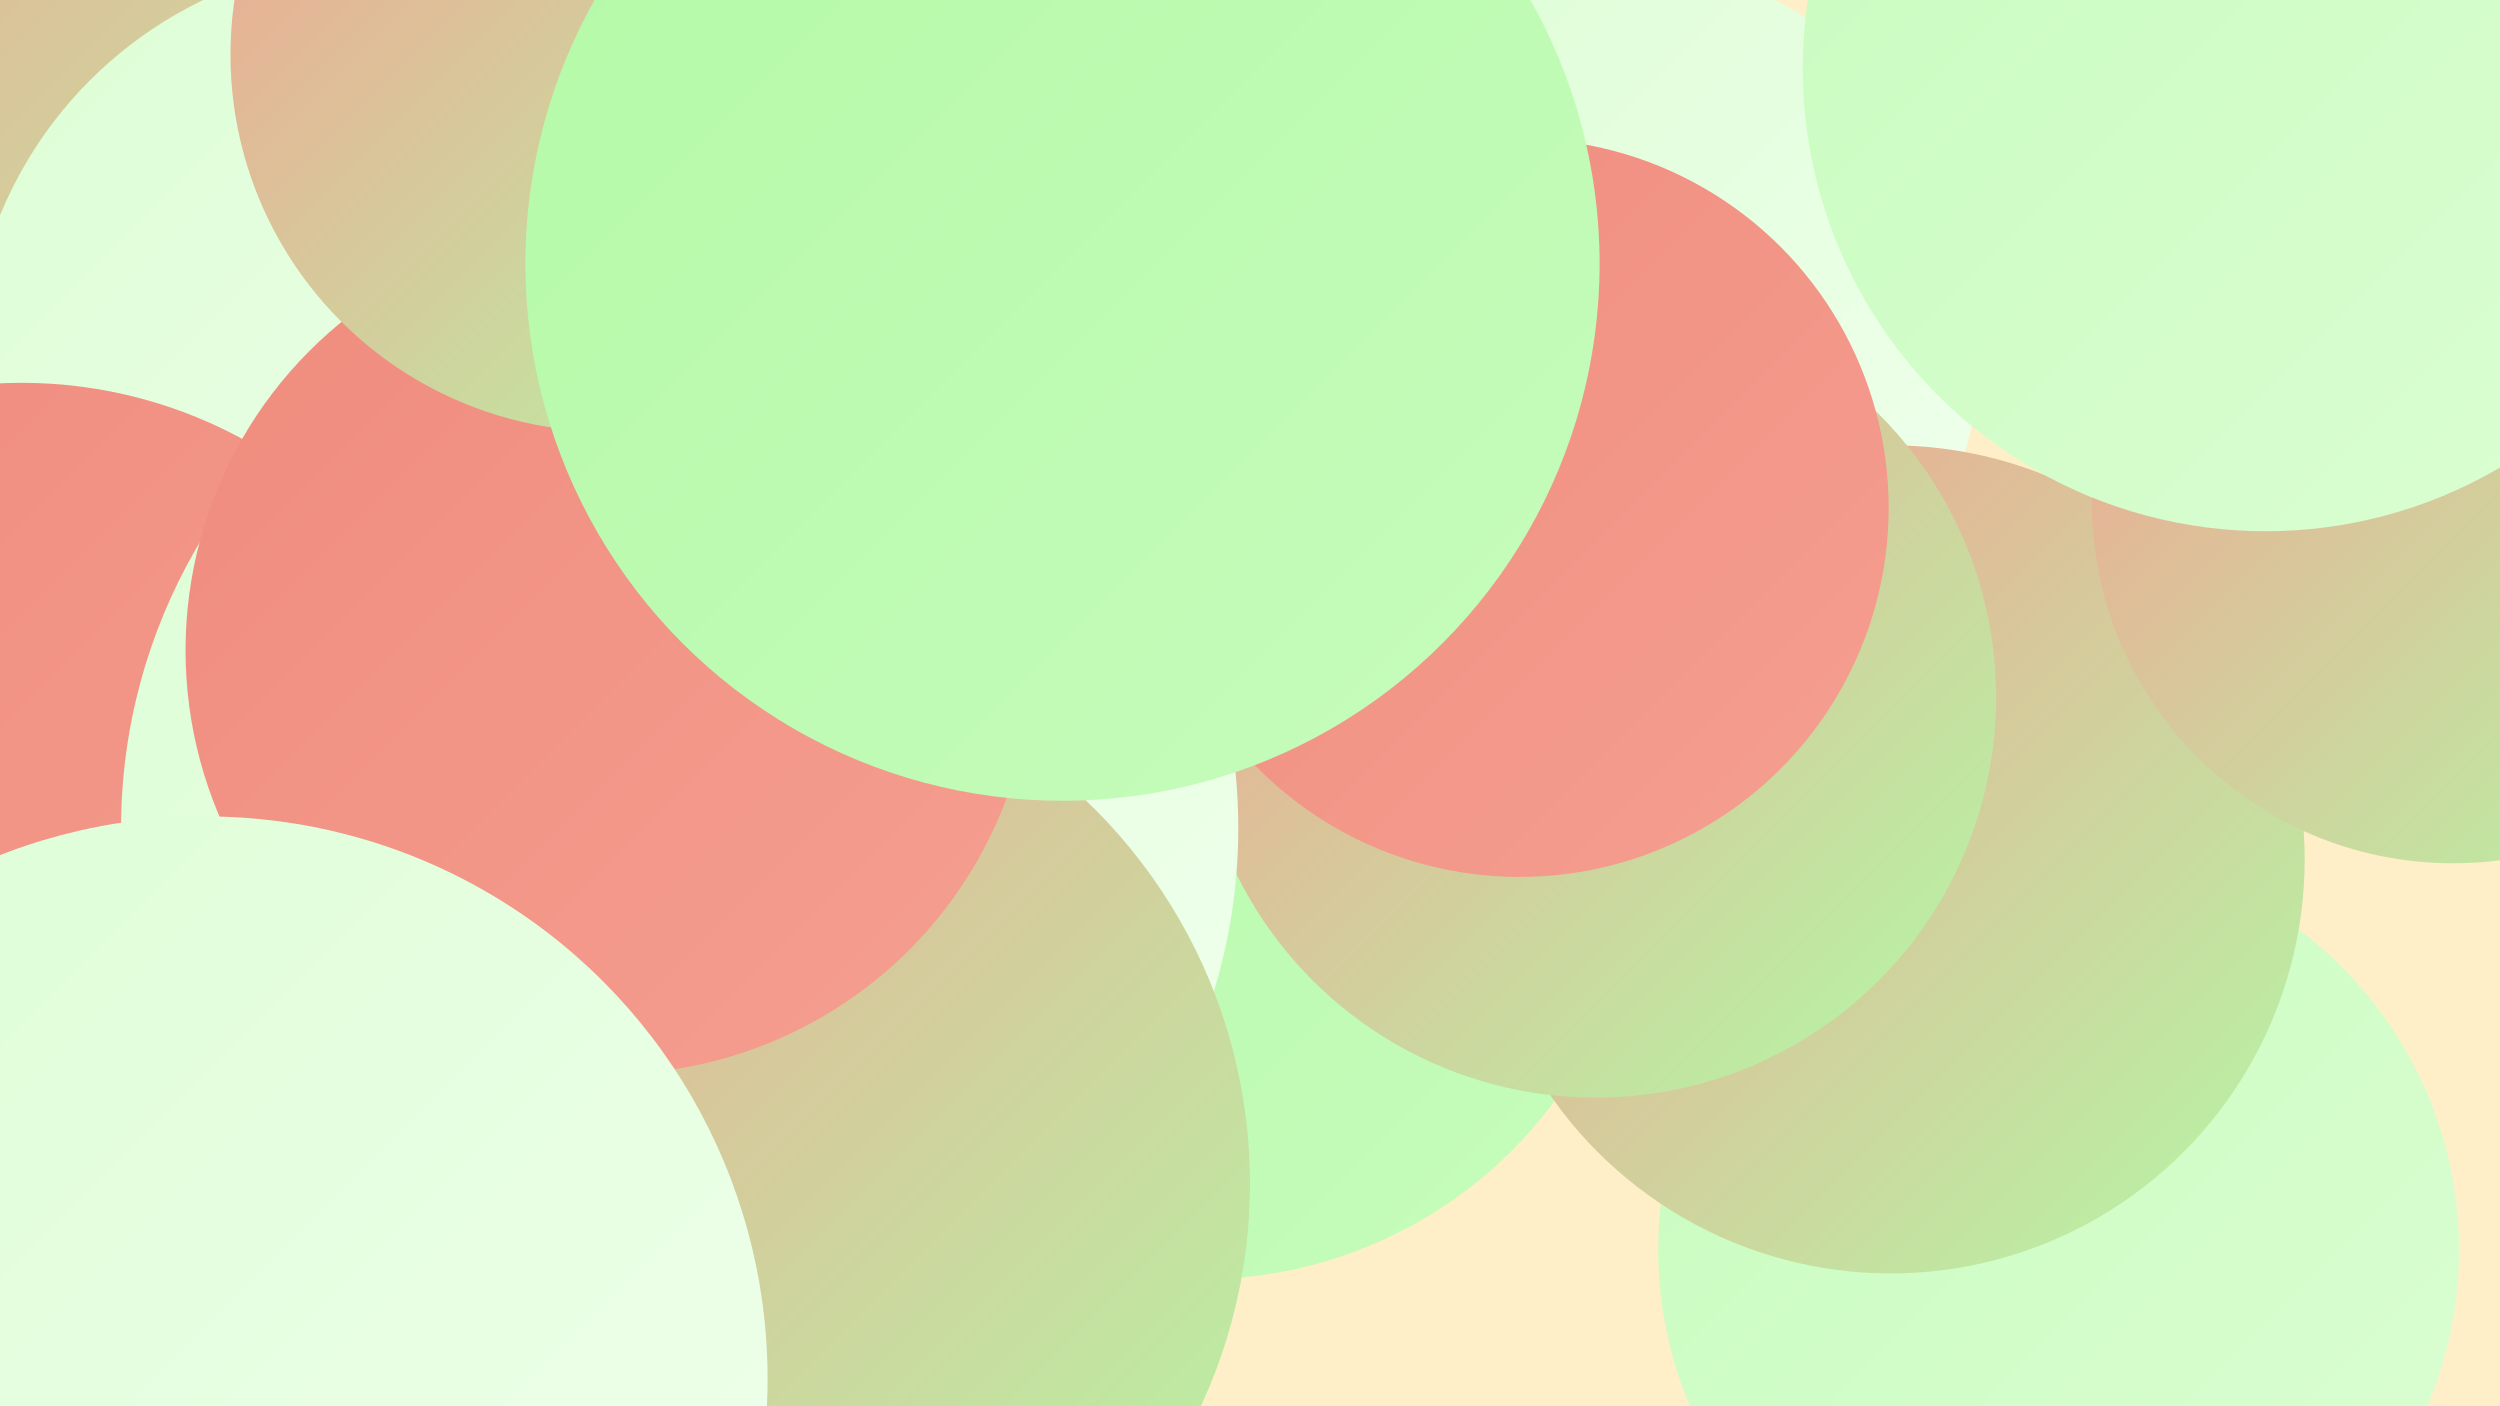 <?xml version="1.0" encoding="UTF-8"?><svg width="1280" height="720" xmlns="http://www.w3.org/2000/svg"><defs><linearGradient id="grad0" x1="0%" y1="0%" x2="100%" y2="100%"><stop offset="0%" style="stop-color:#ef8b7d;stop-opacity:1" /><stop offset="100%" style="stop-color:#f59f91;stop-opacity:1" /></linearGradient><linearGradient id="grad1" x1="0%" y1="0%" x2="100%" y2="100%"><stop offset="0%" style="stop-color:#f59f91;stop-opacity:1" /><stop offset="100%" style="stop-color:#b3f9a6;stop-opacity:1" /></linearGradient><linearGradient id="grad2" x1="0%" y1="0%" x2="100%" y2="100%"><stop offset="0%" style="stop-color:#b3f9a6;stop-opacity:1" /><stop offset="100%" style="stop-color:#c7fcbd;stop-opacity:1" /></linearGradient><linearGradient id="grad3" x1="0%" y1="0%" x2="100%" y2="100%"><stop offset="0%" style="stop-color:#c7fcbd;stop-opacity:1" /><stop offset="100%" style="stop-color:#dcfed4;stop-opacity:1" /></linearGradient><linearGradient id="grad4" x1="0%" y1="0%" x2="100%" y2="100%"><stop offset="0%" style="stop-color:#dcfed4;stop-opacity:1" /><stop offset="100%" style="stop-color:#f1ffee;stop-opacity:1" /></linearGradient><linearGradient id="grad5" x1="0%" y1="0%" x2="100%" y2="100%"><stop offset="0%" style="stop-color:#f1ffee;stop-opacity:1" /><stop offset="100%" style="stop-color:#ffffff;stop-opacity:1" /></linearGradient><linearGradient id="grad6" x1="0%" y1="0%" x2="100%" y2="100%"><stop offset="0%" style="stop-color:#ffffff;stop-opacity:1" /><stop offset="100%" style="stop-color:#ef8b7d;stop-opacity:1" /></linearGradient></defs><rect width="1280" height="720" fill="#feefc9" /><circle cx="821" cy="173" r="194" fill="url(#grad4)" /><circle cx="59" cy="50" r="264" fill="url(#grad1)" /><circle cx="461" cy="376" r="202" fill="url(#grad4)" /><circle cx="615" cy="430" r="225" fill="url(#grad2)" /><circle cx="1054" cy="640" r="205" fill="url(#grad3)" /><circle cx="196" cy="191" r="212" fill="url(#grad4)" /><circle cx="11" cy="433" r="237" fill="url(#grad0)" /><circle cx="968" cy="440" r="212" fill="url(#grad1)" /><circle cx="817" cy="357" r="205" fill="url(#grad1)" /><circle cx="415" cy="274" r="205" fill="url(#grad3)" /><circle cx="778" cy="260" r="189" fill="url(#grad0)" /><circle cx="348" cy="424" r="286" fill="url(#grad4)" /><circle cx="369" cy="606" r="271" fill="url(#grad1)" /><circle cx="415" cy="229" r="194" fill="url(#grad4)" /><circle cx="1256" cy="257" r="185" fill="url(#grad1)" /><circle cx="312" cy="333" r="217" fill="url(#grad0)" /><circle cx="311" cy="28" r="193" fill="url(#grad1)" /><circle cx="105" cy="706" r="288" fill="url(#grad4)" /><circle cx="1160" cy="35" r="237" fill="url(#grad3)" /><circle cx="544" cy="135" r="275" fill="url(#grad2)" /></svg>